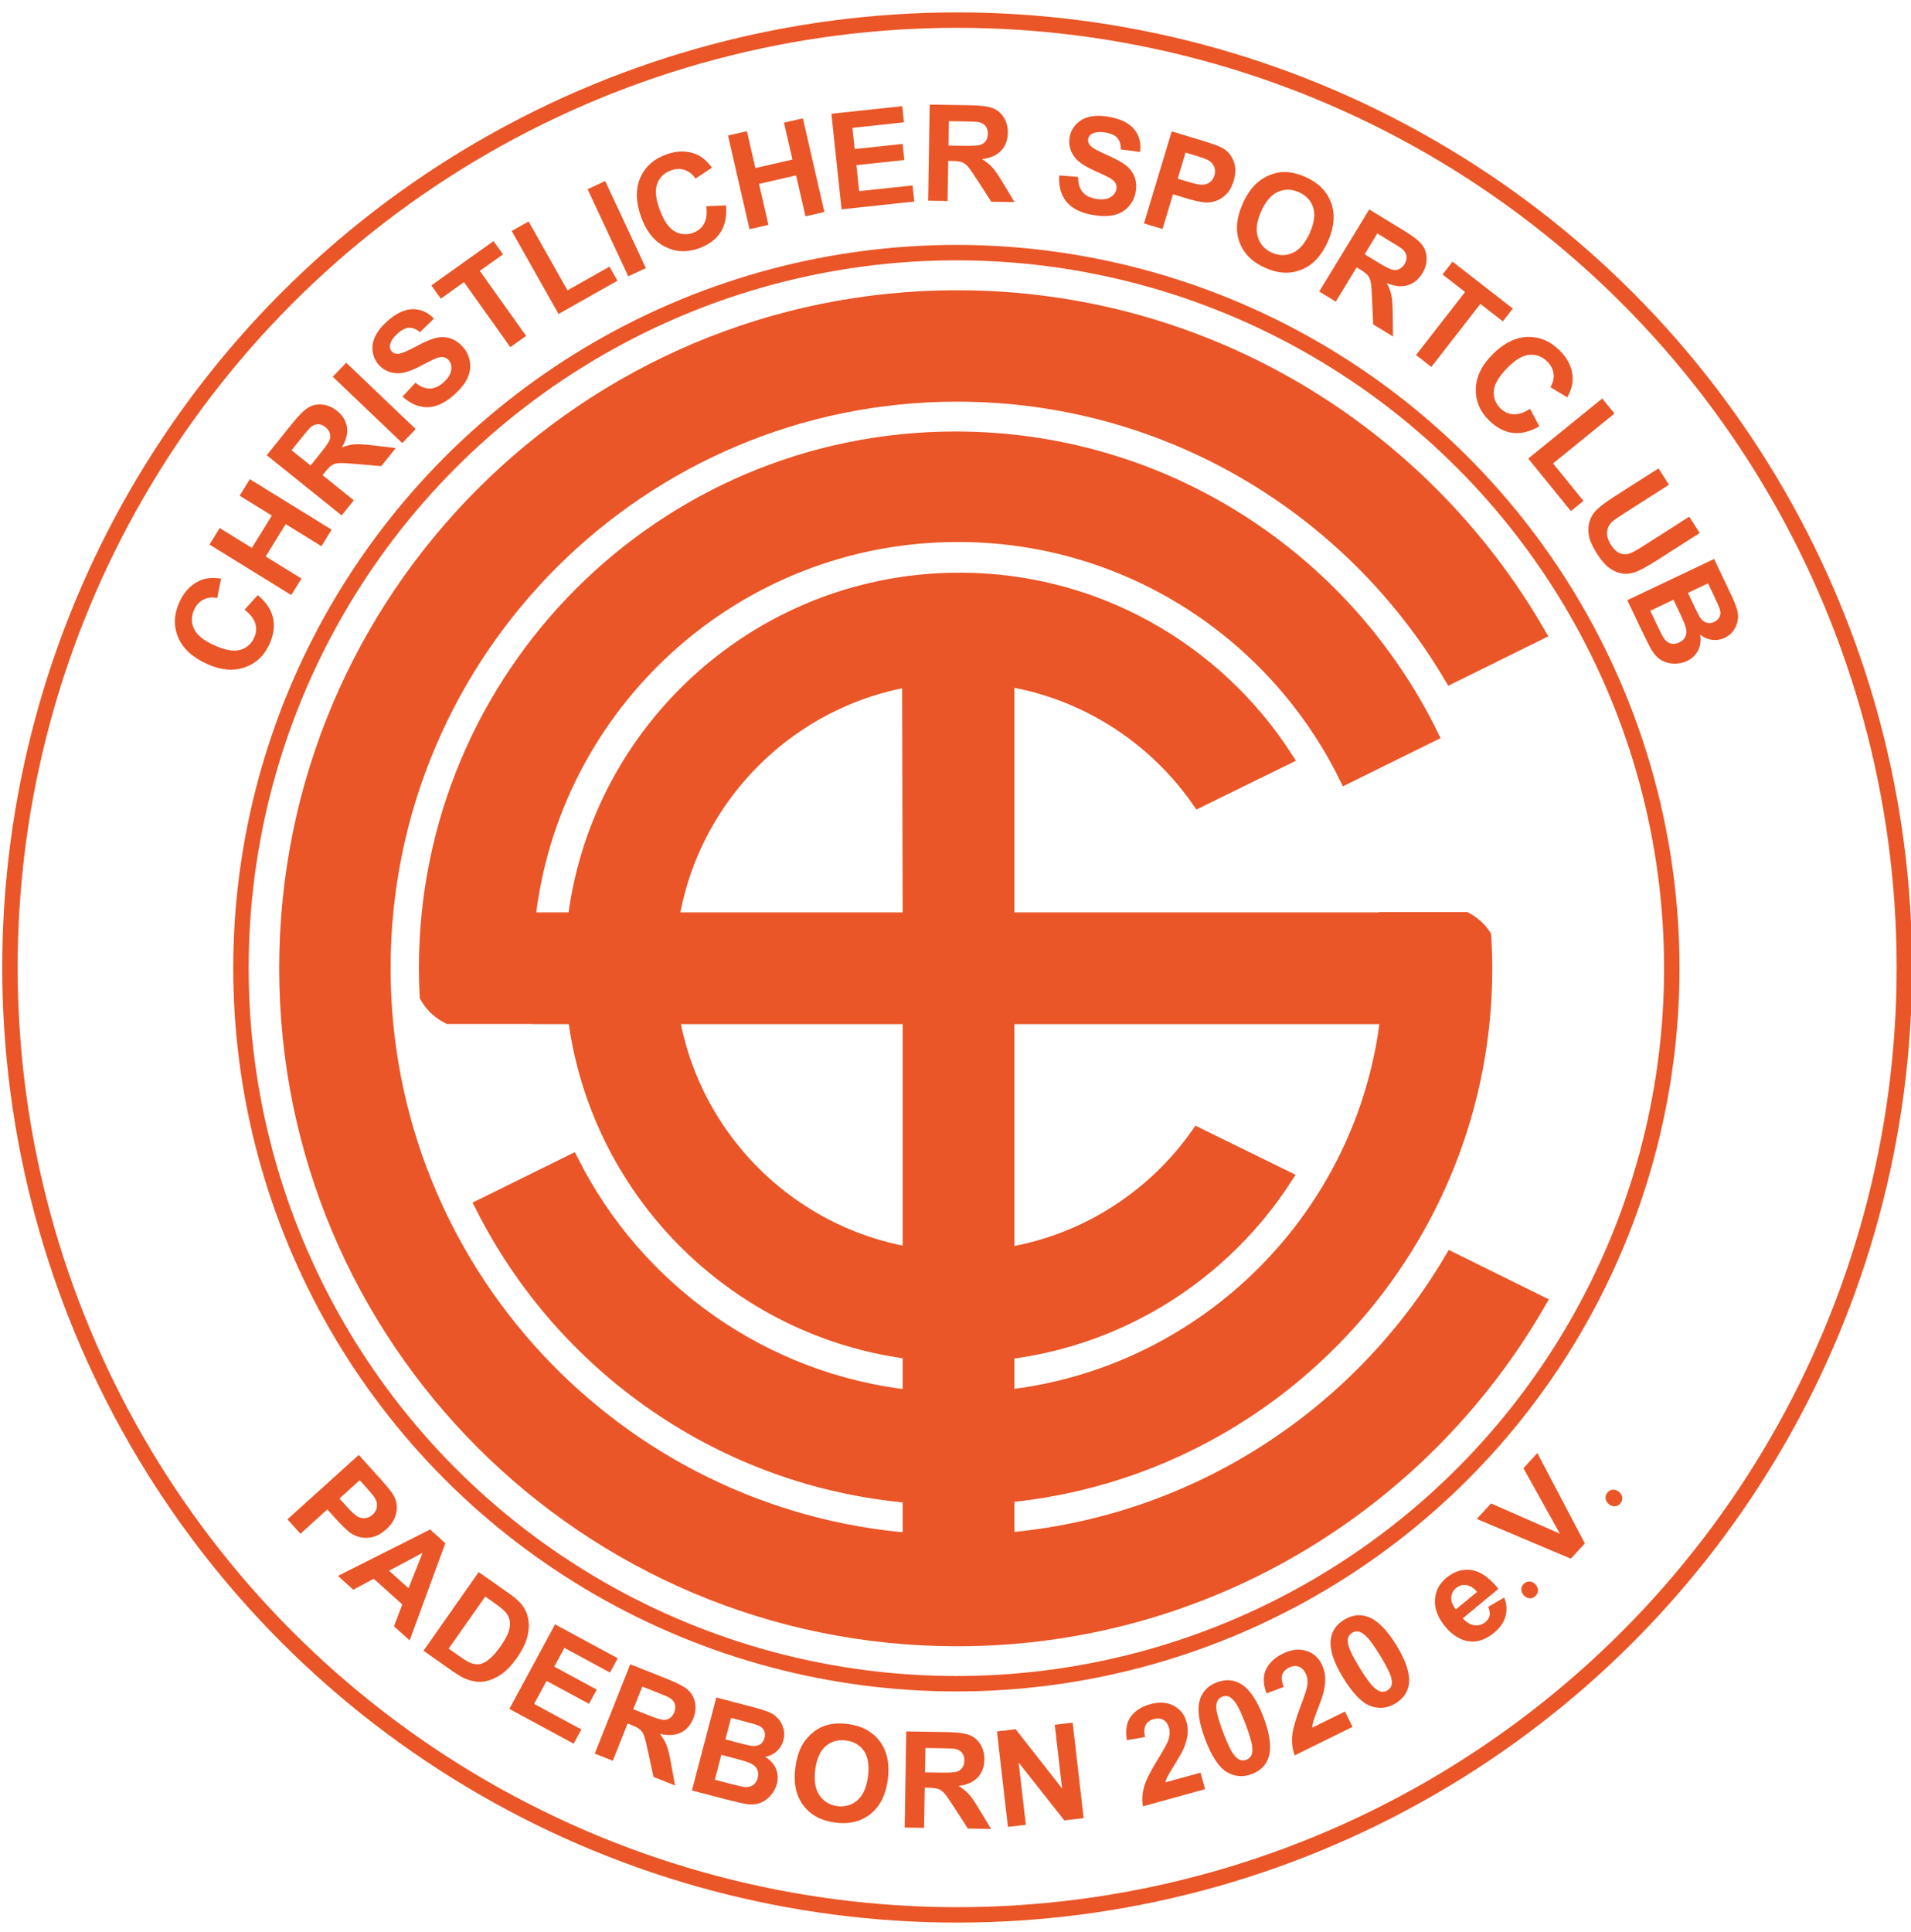 <svg xmlns="http://www.w3.org/2000/svg" xmlns:xlink="http://www.w3.org/1999/xlink" version="1.1" id="Ebene_1" x="0px" y="0px" width="368px" height="372px" viewBox="162 97 300 376" enable-background="new 0 0 566.93 566.93" xml:space="preserve">
<style>
:root {
    --primary-color: #EA5627;
    --secondary-color: transparent;
}
circle {
  stroke: #EA5627;
  fill: transparent;
}

path {
  stroke: none;
  fill: #EA5627;
}
path.csc {
    stroke: #EA5627;
}

</style>
<circle fill="#FFFFFF" stroke="#000000" stroke-width="3" stroke-miterlimit="10" cx="312.322" cy="285.28" r="184.365"/>
<circle fill="#FFFFFF" stroke="#000000" stroke-width="3" stroke-miterlimit="10" cx="312.169" cy="285.41" r="139.249"/>
<g>
	<path class="csc" stroke-width="3" stroke-miterlimit="10" d="M237.24,323.211l-17.213,8.494   c15.697,31.141,46.74,53.211,83.194,56.299v-19C274.313,365.845,249.805,348.063,237.24,323.211z"/>
	<path class="csc" stroke-width="3" stroke-miterlimit="10" d="M408.594,342.201c-17.906,30.303-49.709,51.406-86.639,54.565   v-8.856c52.201-5,93.025-48.971,93.025-102.481c0-2.097-0.072-4.177-0.199-6.243c-0.978-1.488-2.254-2.506-3.534-3.197h-15.013   c0.004,0.024,0.008,0.047,0.01,0.072h-74.289v-65.357l-2.344-0.262l-3.384-0.249l-3.222-0.097l-3.547,0.05l-3.379,0.201   l-3.012,0.308l0.153,65.407h-74.513c4.574-42.221,40.33-75.088,83.768-75.088c33.174,0,61.865,19.173,75.611,47.041l16.324-8.057   c-16.793-34.056-51.854-57.488-92.392-57.488c-56.864,0-102.961,46.096-102.961,102.96c0,1.814,0.056,3.616,0.15,5.408   c0.825,1.458,2.12,2.911,4.146,3.931h16.688l0.039,0.027h73.14v74.209v19v8.818c-57.473-4.625-102.673-52.729-102.673-111.394   c0-61.726,50.037-111.764,111.764-111.764c40.929,0,76.711,22.005,96.18,54.826l16.793-8.293   c-22.556-38.982-64.696-65.214-112.973-65.214c-72.043,0-130.445,58.402-130.445,130.445c0,72.044,58.402,130.444,130.445,130.444   c48.346,0,90.546-26.301,113.078-65.376L408.594,342.201z M321.955,294.795h74.246c-4.395,38.93-35.308,69.822-74.246,74.181   V294.795z"/>
    <path class="csc" stroke-width="3" stroke-miterlimit="10" d="M359.198,317.975c-10.296,14.539-27.249,24.031-46.421,24.031    c-31.393,0-56.843-25.45-56.843-56.844c0-31.394,25.45-56.843,56.843-56.843c19.293,0,36.338,9.613,46.613,24.308l16.699-8.188    c-13.417-20.755-36.76-34.495-63.313-34.495c-41.607,0-75.336,33.73-75.336,75.337c0,41.605,33.729,75.336,75.336,75.336    c26.51,0,49.818-13.693,63.246-34.392L359.198,317.975z"/>
</g>
<g>
	<path d="M173.616,215.658l2.579-2.848c1.623,1.359,2.613,2.839,2.972,4.438s0.12,3.312-0.714,5.138   c-1.033,2.259-2.654,3.763-4.861,4.511c-2.209,0.749-4.651,0.511-7.328-0.712c-2.831-1.294-4.695-3.031-5.594-5.209   s-0.803-4.459,0.287-6.841c0.951-2.081,2.339-3.49,4.163-4.228c1.081-0.441,2.391-0.543,3.929-0.308l-0.742,3.771   c-0.974-0.202-1.861-0.101-2.664,0.304s-1.412,1.064-1.83,1.977c-0.576,1.261-0.592,2.491-0.045,3.69   c0.546,1.199,1.832,2.262,3.859,3.188c2.15,0.983,3.859,1.297,5.125,0.94c1.268-0.356,2.184-1.153,2.749-2.391   c0.417-0.913,0.486-1.831,0.206-2.753C175.428,217.402,174.73,216.513,173.616,215.658z"/>
	<path d="M182.711,212.8l-15.915-9.827l1.984-3.213l6.264,3.868l3.888-6.296l-6.264-3.868l1.984-3.213l15.915,9.827l-1.984,3.213   l-6.958-4.297l-3.889,6.297l6.959,4.297L182.711,212.8z"/>
	<path d="M192.521,197.302l-14.58-11.716l4.979-6.196c1.252-1.558,2.293-2.585,3.122-3.081c0.829-0.496,1.749-0.687,2.76-0.573   s1.947,0.517,2.81,1.209c1.094,0.879,1.738,1.927,1.935,3.143c0.196,1.216-0.128,2.539-0.97,3.967   c0.883-0.338,1.713-0.536,2.49-0.593s2.015,0.018,3.713,0.226l4.275,0.505l-2.829,3.521l-4.883-0.421   c-1.741-0.155-2.871-0.212-3.39-0.17c-0.52,0.042-0.959,0.174-1.318,0.397c-0.359,0.224-0.812,0.674-1.355,1.35l-0.479,0.597   l6.086,4.891L192.521,197.302z M186.473,187.596l1.75-2.178c1.135-1.413,1.784-2.342,1.947-2.79s0.179-0.888,0.047-1.321   c-0.132-0.433-0.417-0.826-0.854-1.177c-0.491-0.395-0.991-0.582-1.504-0.563c-0.513,0.02-1,0.236-1.464,0.649   c-0.225,0.212-0.816,0.915-1.775,2.108l-1.846,2.298L186.473,187.596z"/>
	<path d="M204.32,183.231l-13.527-12.917l2.607-2.731l13.528,12.917L204.32,183.231z"/>
	<path d="M204.367,174.194l2.506-2.711c0.984,0.774,1.923,1.152,2.813,1.134s1.764-0.409,2.621-1.173   c0.908-0.809,1.42-1.61,1.539-2.405c0.117-0.794-0.053-1.449-0.511-1.963c-0.294-0.33-0.642-0.525-1.042-0.584   s-0.918,0.041-1.553,0.299c-0.433,0.18-1.366,0.647-2.801,1.402c-1.846,0.972-3.316,1.457-4.413,1.454   c-1.542-0.005-2.806-0.56-3.79-1.665c-0.634-0.711-1.025-1.556-1.174-2.535s0.014-1.968,0.483-2.968s1.242-1.979,2.315-2.935   c1.753-1.562,3.414-2.353,4.985-2.374c1.57-0.021,2.95,0.591,4.138,1.833l-2.71,2.636c-0.761-0.61-1.479-0.895-2.155-0.856   c-0.678,0.039-1.413,0.413-2.207,1.12c-0.818,0.73-1.311,1.47-1.475,2.22c-0.105,0.482,0.002,0.904,0.325,1.266   c0.294,0.331,0.686,0.489,1.175,0.475c0.621-0.019,1.762-0.477,3.422-1.375c1.661-0.898,2.975-1.467,3.939-1.707   c0.967-0.24,1.902-0.225,2.809,0.044s1.752,0.845,2.539,1.728c0.713,0.8,1.158,1.748,1.336,2.842   c0.178,1.095,0.012,2.174-0.498,3.238c-0.511,1.064-1.372,2.137-2.585,3.217c-1.766,1.573-3.485,2.373-5.158,2.4   C207.568,176.277,205.943,175.592,204.367,174.194z"/>
	<path d="M225.348,164.559l-9.014-12.659l-4.521,3.219l-1.836-2.578l12.109-8.621l1.836,2.578l-4.512,3.212l9.014,12.659   L225.348,164.559z"/>
	<path d="M234.736,158.102l-9.119-16.155l3.289-1.856l7.57,13.411l8.178-4.617l1.549,2.745L234.736,158.102z"/>
	<path d="M248.311,150.774l-7.92-16.945l3.422-1.599l7.92,16.945L248.311,150.774z"/>
	<path d="M263.492,137.142l3.838-0.168c0.175,2.11-0.182,3.855-1.066,5.234c-0.886,1.379-2.271,2.414-4.156,3.104   c-2.332,0.854-4.541,0.758-6.626-0.286s-3.634-2.948-4.645-5.712c-1.069-2.924-1.146-5.471-0.228-7.641   c0.917-2.17,2.605-3.705,5.066-4.605c2.148-0.786,4.127-0.79,5.934-0.011c1.073,0.458,2.066,1.318,2.98,2.577l-3.203,2.124   c-0.541-0.834-1.237-1.395-2.09-1.681c-0.852-0.286-1.749-0.256-2.691,0.088c-1.303,0.477-2.188,1.331-2.656,2.562   c-0.469,1.231-0.32,2.894,0.445,4.986c0.813,2.221,1.791,3.656,2.936,4.307c1.143,0.65,2.354,0.741,3.632,0.274   c0.942-0.345,1.644-0.941,2.104-1.789C263.525,139.658,263.668,138.537,263.492,137.142z"/>
	<path d="M271.908,141.605l-4.189-18.229l3.681-0.846l1.649,7.175l7.212-1.658l-1.649-7.175l3.682-0.846l4.189,18.229l-3.682,0.846   l-1.832-7.971l-7.211,1.658l1.831,7.971L271.908,141.605z"/>
	<path d="M289.828,137.733l-1.985-18.599l13.79-1.472l0.336,3.146l-10.035,1.071l0.44,4.123l9.337-0.997l0.335,3.134l-9.337,0.997   l0.539,5.062l10.391-1.109l0.335,3.133L289.828,137.733z"/>
	<path d="M306.676,136.058l0.303-18.703l7.947,0.129c1.999,0.033,3.449,0.224,4.35,0.575s1.615,0.96,2.146,1.828   c0.53,0.868,0.786,1.854,0.769,2.96c-0.022,1.403-0.454,2.556-1.293,3.457c-0.841,0.901-2.083,1.457-3.729,1.668   c0.809,0.49,1.475,1.024,1.996,1.602c0.523,0.579,1.223,1.602,2.102,3.071l2.224,3.686l-4.516-0.073l-2.665-4.114   c-0.945-1.47-1.594-2.397-1.945-2.782c-0.351-0.384-0.725-0.65-1.123-0.796c-0.396-0.147-1.029-0.228-1.896-0.241l-0.766-0.013   l-0.127,7.808L306.676,136.058z M310.627,125.326l2.793,0.045c1.813,0.029,2.944-0.029,3.397-0.174   c0.453-0.146,0.811-0.404,1.071-0.774c0.262-0.37,0.396-0.836,0.406-1.397c0.01-0.629-0.15-1.14-0.479-1.533   s-0.8-0.645-1.411-0.757c-0.305-0.047-1.223-0.083-2.754-0.108l-2.947-0.048L310.627,125.326z"/>
	<path d="M332.188,131.138l3.68,0.298c-0.001,1.253,0.281,2.224,0.845,2.913c0.563,0.689,1.41,1.135,2.54,1.338   c1.197,0.215,2.145,0.124,2.843-0.274c0.697-0.397,1.107-0.935,1.229-1.613c0.078-0.435,0.017-0.829-0.183-1.18   c-0.201-0.351-0.6-0.697-1.195-1.038c-0.408-0.229-1.352-0.675-2.832-1.338c-1.903-0.852-3.192-1.71-3.867-2.574   c-0.947-1.216-1.291-2.553-1.029-4.009c0.168-0.938,0.592-1.767,1.27-2.488c0.679-0.721,1.557-1.205,2.634-1.452   c1.077-0.248,2.323-0.244,3.737,0.01c2.312,0.415,3.959,1.234,4.945,2.457c0.986,1.223,1.356,2.686,1.111,4.387l-3.746-0.504   c0.01-0.975-0.209-1.716-0.657-2.225c-0.448-0.508-1.196-0.856-2.243-1.044c-1.08-0.194-1.965-0.124-2.656,0.21   c-0.445,0.214-0.709,0.56-0.795,1.037c-0.078,0.436,0.039,0.841,0.352,1.217c0.398,0.478,1.463,1.093,3.194,1.844   c1.731,0.752,2.989,1.434,3.774,2.046s1.351,1.357,1.698,2.236c0.348,0.879,0.417,1.901,0.208,3.064   c-0.189,1.055-0.66,1.99-1.412,2.806c-0.751,0.816-1.703,1.352-2.855,1.607c-1.151,0.255-2.527,0.239-4.126-0.048   c-2.327-0.418-4.019-1.277-5.072-2.577C332.524,134.943,332.061,133.241,332.188,131.138z"/>
	<path d="M348.681,140.478l5.403-17.908l5.802,1.75c2.198,0.664,3.604,1.186,4.219,1.566c0.945,0.578,1.628,1.422,2.049,2.53   c0.421,1.109,0.416,2.375-0.015,3.801c-0.331,1.099-0.81,1.963-1.435,2.592s-1.31,1.064-2.054,1.306s-1.453,0.336-2.131,0.283   c-0.915-0.089-2.19-0.381-3.827-0.875l-2.358-0.711l-2.037,6.755L348.681,140.478z M356.785,126.69l-1.533,5.082l1.979,0.597   c1.426,0.43,2.406,0.624,2.943,0.582s1.002-0.222,1.396-0.539s0.67-0.74,0.829-1.269c0.197-0.651,0.168-1.247-0.088-1.786   c-0.254-0.539-0.659-0.95-1.213-1.232c-0.408-0.212-1.263-0.514-2.565-0.907L356.785,126.69z"/>
	<path d="M367.869,136.712c0.773-1.741,1.683-3.087,2.729-4.038c0.775-0.698,1.652-1.244,2.633-1.637   c0.979-0.394,1.943-0.58,2.893-0.558c1.266,0.022,2.594,0.342,3.985,0.96c2.519,1.119,4.188,2.795,5.005,5.029   c0.818,2.234,0.609,4.743-0.626,7.526c-1.226,2.76-2.935,4.586-5.128,5.478c-2.192,0.893-4.544,0.781-7.055-0.334   c-2.542-1.129-4.219-2.802-5.031-5.019C366.463,141.902,366.66,139.433,367.869,136.712z M371.478,138.175   c-0.86,1.936-1.064,3.602-0.614,4.998c0.451,1.396,1.363,2.399,2.74,3.01c1.375,0.611,2.725,0.617,4.047,0.018   c1.322-0.599,2.424-1.89,3.305-3.873c0.87-1.959,1.09-3.611,0.658-4.957c-0.431-1.345-1.357-2.334-2.779-2.966   c-1.424-0.632-2.787-0.653-4.09-0.064C373.439,134.931,372.352,136.208,371.478,138.175z"/>
	<path d="M382.794,153.732l9.731-15.974l6.788,4.135c1.707,1.04,2.86,1.939,3.459,2.697s0.907,1.646,0.925,2.663   c0.018,1.017-0.26,1.998-0.836,2.942c-0.729,1.199-1.686,1.974-2.865,2.326c-1.181,0.352-2.533,0.202-4.06-0.449   c0.45,0.832,0.753,1.629,0.911,2.393c0.157,0.763,0.242,2,0.256,3.712l0.053,4.304l-3.857-2.35l-0.215-4.896   c-0.071-1.747-0.161-2.875-0.27-3.384c-0.108-0.509-0.297-0.928-0.564-1.255c-0.27-0.328-0.773-0.717-1.515-1.169l-0.653-0.398   l-4.063,6.668L382.794,153.732z M391.635,146.479l2.387,1.454c1.547,0.942,2.553,1.466,3.018,1.569   c0.465,0.104,0.903,0.063,1.316-0.125c0.412-0.187,0.765-0.52,1.057-1c0.328-0.538,0.448-1.059,0.363-1.564   c-0.086-0.505-0.363-0.961-0.834-1.367c-0.238-0.195-1.013-0.691-2.32-1.488l-2.517-1.534L391.635,146.479z"/>
	<path d="M401.637,166.088l9.543-12.266l-4.381-3.408l1.943-2.498l11.731,9.127l-1.942,2.498l-4.371-3.4l-9.543,12.266   L401.637,166.088z"/>
	<path d="M423.832,176.561l1.804,3.392c-1.829,1.065-3.558,1.495-5.185,1.289c-1.625-0.206-3.156-1.011-4.59-2.416   c-1.773-1.738-2.639-3.773-2.593-6.104c0.045-2.332,1.098-4.548,3.157-6.65c2.179-2.224,4.445-3.389,6.799-3.494   c2.354-0.105,4.467,0.758,6.338,2.592c1.635,1.602,2.488,3.385,2.563,5.352c0.049,1.166-0.3,2.433-1.043,3.8l-3.296-1.978   c0.521-0.848,0.727-1.717,0.618-2.609s-0.521-1.689-1.238-2.392c-0.99-0.971-2.142-1.402-3.455-1.295   c-1.313,0.106-2.75,0.956-4.309,2.548c-1.655,1.689-2.53,3.189-2.625,4.502c-0.095,1.312,0.344,2.444,1.316,3.397   c0.717,0.702,1.557,1.079,2.52,1.129S422.648,177.319,423.832,176.561z"/>
	<path d="M423.477,186.236l14.404-11.69l2.38,2.932l-11.958,9.705l5.918,7.292l-2.447,1.986L423.477,186.236z"/>
	<path d="M448.834,188.154l2.03,3.184l-8.542,5.447c-1.355,0.864-2.209,1.464-2.561,1.799c-0.559,0.547-0.869,1.203-0.934,1.965   c-0.063,0.762,0.188,1.587,0.756,2.477c0.576,0.903,1.195,1.467,1.857,1.69c0.661,0.224,1.291,0.21,1.889-0.04   c0.598-0.25,1.52-0.772,2.768-1.568l8.725-5.563l2.031,3.184l-8.284,5.282c-1.894,1.208-3.286,1.974-4.177,2.301   c-0.893,0.326-1.754,0.43-2.587,0.31s-1.656-0.465-2.47-1.036c-0.813-0.571-1.617-1.48-2.412-2.729   c-0.961-1.506-1.516-2.759-1.664-3.759c-0.148-1-0.088-1.903,0.18-2.709s0.66-1.476,1.179-2.008   c0.771-0.784,2.038-1.739,3.803-2.864L448.834,188.154z"/>
	<path d="M459.657,205.773l3.208,6.753c0.635,1.337,1.053,2.36,1.254,3.07c0.201,0.71,0.248,1.408,0.141,2.095   s-0.373,1.342-0.796,1.967c-0.423,0.625-1.001,1.111-1.729,1.458c-0.792,0.376-1.619,0.507-2.482,0.395s-1.634-0.456-2.311-1.028   c0.189,1.172,0.055,2.206-0.405,3.102c-0.46,0.896-1.177,1.577-2.153,2.04c-0.768,0.365-1.6,0.541-2.496,0.529   c-0.896-0.012-1.707-0.225-2.436-0.637c-0.728-0.413-1.357-1.048-1.887-1.907c-0.332-0.54-1.021-1.893-2.07-4.06l-2.732-5.751   L459.657,205.773z M451.747,213.712l-4.518,2.146l1.5,3.158c0.584,1.229,0.989,1.993,1.216,2.291   c0.332,0.463,0.754,0.769,1.262,0.918c0.509,0.149,1.063,0.082,1.662-0.203c0.508-0.241,0.879-0.568,1.115-0.982   c0.236-0.414,0.326-0.891,0.266-1.433c-0.059-0.542-0.457-1.588-1.194-3.14L451.747,213.712z M458.466,210.52l-3.907,1.856   l1.063,2.236c0.631,1.329,1.043,2.146,1.234,2.45c0.347,0.551,0.767,0.915,1.26,1.09c0.492,0.175,1.012,0.134,1.558-0.125   c0.522-0.248,0.878-0.594,1.068-1.037c0.189-0.443,0.185-0.966-0.017-1.567c-0.123-0.356-0.565-1.337-1.328-2.943L458.466,210.52z"/>
</g>
<g>
	<path d="M181.967,392.669l13.883-12.536l4.062,4.498c1.539,1.705,2.474,2.879,2.802,3.521c0.51,0.984,0.658,2.059,0.445,3.226   s-0.872,2.249-1.977,3.247c-0.853,0.77-1.709,1.262-2.568,1.477c-0.861,0.215-1.672,0.234-2.434,0.057s-1.419-0.464-1.971-0.859   c-0.736-0.55-1.678-1.459-2.824-2.729l-1.65-1.827l-5.236,4.729L181.967,392.669z M196.032,385.057l-3.939,3.558l1.386,1.534   c0.997,1.104,1.736,1.777,2.219,2.02c0.48,0.24,0.972,0.328,1.473,0.26c0.5-0.068,0.955-0.287,1.365-0.658   c0.506-0.455,0.788-0.98,0.848-1.573c0.061-0.593-0.072-1.153-0.401-1.683c-0.239-0.392-0.814-1.092-1.727-2.103L196.032,385.057z"/>
	<path d="M205.754,416.232l-3.053-2.748l1.628-4.25l-5.558-5.002l-3.99,2.125l-2.977-2.681l17.928-9.028l2.969,2.672   L205.754,416.232z M205.537,406.08l2.727-6.883l-6.521,3.469L205.537,406.08z"/>
	<path d="M219.195,402.934l5.649,3.967c1.274,0.895,2.177,1.674,2.708,2.338c0.713,0.895,1.152,1.904,1.318,3.029   s0.072,2.294-0.279,3.507c-0.354,1.212-1.033,2.536-2.039,3.97c-0.885,1.26-1.805,2.236-2.758,2.928   c-1.165,0.846-2.345,1.363-3.539,1.554c-0.902,0.146-1.912,0.045-3.029-0.304c-0.834-0.263-1.821-0.795-2.963-1.597l-5.816-4.084   L219.195,402.934z M220.469,407.693l-7.119,10.139l2.307,1.621c0.863,0.605,1.521,0.994,1.973,1.166   c0.589,0.227,1.154,0.307,1.695,0.239c0.54-0.067,1.156-0.37,1.846-0.909c0.69-0.539,1.451-1.4,2.282-2.584   s1.364-2.165,1.601-2.945s0.291-1.48,0.164-2.099c-0.127-0.619-0.436-1.194-0.925-1.726c-0.363-0.4-1.175-1.043-2.435-1.928   L220.469,407.693z"/>
	<path d="M225.164,429.563l8.895-16.454l12.2,6.595l-1.505,2.784l-8.878-4.8l-1.972,3.647l8.261,4.466l-1.499,2.772l-8.261-4.465   l-2.421,4.479l9.193,4.969l-1.499,2.771L225.164,429.563z"/>
	<path d="M241.789,438.258l6.909-17.383l7.387,2.936c1.857,0.738,3.146,1.432,3.862,2.078c0.719,0.646,1.172,1.47,1.36,2.469   c0.188,1,0.079,2.014-0.33,3.041c-0.519,1.305-1.329,2.229-2.435,2.773c-1.104,0.545-2.463,0.625-4.076,0.24   c0.582,0.744,1.016,1.479,1.299,2.205c0.284,0.727,0.576,1.932,0.877,3.616l0.774,4.235l-4.197-1.669l-1.034-4.79   c-0.363-1.711-0.643-2.807-0.834-3.291c-0.192-0.483-0.448-0.865-0.768-1.143c-0.32-0.278-0.883-0.577-1.689-0.898l-0.711-0.282   l-2.885,7.257L241.789,438.258z M249.286,429.621l2.597,1.032c1.684,0.669,2.764,1.016,3.238,1.04   c0.477,0.023,0.901-0.09,1.277-0.344c0.375-0.254,0.666-0.642,0.873-1.163c0.232-0.585,0.264-1.12,0.096-1.603   c-0.17-0.484-0.52-0.887-1.052-1.208c-0.269-0.152-1.114-0.512-2.538-1.077l-2.738-1.088L249.286,429.621z"/>
	<path d="M265.439,427.338l7.233,1.894c1.432,0.375,2.483,0.714,3.156,1.018c0.672,0.304,1.236,0.718,1.692,1.241   c0.457,0.524,0.787,1.149,0.993,1.876c0.205,0.727,0.206,1.48,0.001,2.263c-0.223,0.848-0.654,1.564-1.296,2.152   c-0.642,0.589-1.4,0.957-2.274,1.106c1.018,0.609,1.723,1.379,2.112,2.308c0.39,0.928,0.448,1.915,0.175,2.96   c-0.216,0.823-0.617,1.573-1.203,2.251s-1.271,1.162-2.055,1.453c-0.785,0.291-1.676,0.363-2.676,0.216   c-0.626-0.093-2.105-0.437-4.438-1.03l-6.16-1.613L265.439,427.338z M266.42,438.502l-1.267,4.838l3.382,0.886   c1.316,0.345,2.162,0.526,2.535,0.546c0.568,0.043,1.074-0.082,1.516-0.375s0.746-0.762,0.914-1.402   c0.143-0.543,0.132-1.039-0.032-1.486c-0.165-0.447-0.473-0.822-0.925-1.126c-0.453-0.304-1.511-0.673-3.173-1.107L266.42,438.502z    M268.305,431.306l-1.096,4.185l2.395,0.627c1.424,0.373,2.313,0.584,2.67,0.633c0.645,0.09,1.193,0.003,1.645-0.262   c0.451-0.264,0.754-0.688,0.907-1.272c0.146-0.56,0.111-1.054-0.106-1.485c-0.217-0.43-0.619-0.762-1.209-0.996   c-0.352-0.136-1.387-0.429-3.107-0.879L268.305,431.306z"/>
	<path d="M280.822,441.032c0.246-1.89,0.735-3.438,1.468-4.647c0.544-0.889,1.231-1.662,2.058-2.317   c0.828-0.655,1.699-1.108,2.615-1.357c1.22-0.339,2.584-0.409,4.094-0.213c2.733,0.356,4.81,1.489,6.229,3.397   c1.42,1.91,1.934,4.374,1.54,7.394c-0.391,2.995-1.51,5.231-3.358,6.71c-1.848,1.479-4.135,2.041-6.859,1.686   c-2.758-0.359-4.841-1.486-6.25-3.381C280.949,446.408,280.438,443.984,280.822,441.032z M284.697,441.408   c-0.273,2.101,0.004,3.756,0.833,4.966s1.989,1.913,3.482,2.107s2.788-0.184,3.886-1.134c1.098-0.951,1.786-2.502,2.066-4.652   c0.277-2.126,0.018-3.771-0.777-4.939c-0.797-1.168-1.966-1.852-3.51-2.053c-1.543-0.201-2.856,0.166-3.939,1.102   C285.656,437.74,284.976,439.274,284.697,441.408z"/>
	<path d="M302.111,452.643l0.303-18.702l7.948,0.129c1.999,0.032,3.448,0.224,4.349,0.575c0.9,0.35,1.615,0.959,2.146,1.827   c0.529,0.868,0.786,1.854,0.768,2.96c-0.021,1.404-0.453,2.556-1.293,3.457c-0.84,0.9-2.082,1.457-3.729,1.668   c0.81,0.49,1.475,1.023,1.997,1.602c0.522,0.579,1.223,1.603,2.101,3.072l2.225,3.686l-4.516-0.074l-2.665-4.113   c-0.946-1.471-1.595-2.397-1.945-2.781c-0.351-0.385-0.726-0.65-1.122-0.797c-0.398-0.146-1.031-0.228-1.898-0.241l-0.766-0.013   l-0.126,7.808L302.111,452.643z M306.063,441.912l2.794,0.045c1.812,0.029,2.944-0.029,3.397-0.175s0.811-0.403,1.071-0.774   c0.261-0.369,0.396-0.836,0.405-1.396c0.01-0.629-0.149-1.141-0.479-1.533c-0.33-0.393-0.801-0.645-1.411-0.756   c-0.306-0.048-1.224-0.084-2.755-0.109l-2.946-0.047L306.063,441.912z"/>
	<path d="M322.205,452.52l-2.143-18.582l3.65-0.421l9.036,11.532l-1.431-12.409l3.485-0.402l2.143,18.581l-3.765,0.436L324.293,440   l1.398,12.117L322.205,452.52z"/>
	<path d="M359.697,441.966l0.887,3.21l-12.113,3.347c-0.205-1.249-0.129-2.509,0.228-3.776c0.355-1.268,1.253-3.066,2.692-5.396   c1.156-1.881,1.84-3.129,2.05-3.742c0.278-0.846,0.321-1.615,0.129-2.313c-0.213-0.771-0.584-1.307-1.112-1.605   c-0.528-0.3-1.157-0.35-1.887-0.147c-0.723,0.199-1.236,0.575-1.542,1.128c-0.307,0.552-0.353,1.342-0.14,2.367l-3.539,0.607   c-0.32-1.959-0.055-3.502,0.799-4.629s2.093-1.914,3.716-2.363c1.779-0.491,3.31-0.398,4.591,0.281   c1.282,0.678,2.12,1.73,2.514,3.156c0.225,0.813,0.293,1.625,0.205,2.439c-0.089,0.814-0.338,1.711-0.747,2.688   c-0.271,0.649-0.813,1.624-1.628,2.926s-1.321,2.156-1.521,2.564c-0.201,0.408-0.348,0.793-0.442,1.154L359.697,441.966z"/>
	<path d="M362.877,424.393c1.693-0.645,3.246-0.543,4.66,0.302c1.682,0.998,3.152,3.155,4.415,6.47   c1.259,3.307,1.591,5.902,0.997,7.784c-0.492,1.553-1.585,2.651-3.278,3.296c-1.701,0.647-3.321,0.516-4.86-0.396   c-1.539-0.91-2.947-3.043-4.225-6.398c-1.252-3.291-1.582-5.878-0.988-7.761C360.09,426.137,361.184,425.037,362.877,424.393z    M363.934,427.172c-0.405,0.154-0.718,0.421-0.938,0.801c-0.219,0.379-0.289,0.936-0.211,1.67c0.1,0.955,0.54,2.457,1.32,4.508   c0.781,2.051,1.42,3.421,1.92,4.109c0.498,0.688,0.953,1.1,1.363,1.234c0.411,0.136,0.819,0.125,1.225-0.029   c0.406-0.154,0.719-0.42,0.938-0.8c0.22-0.38,0.29-0.937,0.211-1.671c-0.097-0.946-0.535-2.445-1.315-4.496   s-1.421-3.42-1.919-4.109c-0.499-0.688-0.955-1.102-1.367-1.24S364.34,427.018,363.934,427.172z"/>
	<path d="M387.812,430.066l1.472,2.988l-11.273,5.554c-0.435-1.189-0.596-2.44-0.483-3.752s0.657-3.247,1.635-5.805   c0.784-2.065,1.222-3.419,1.313-4.061c0.115-0.882,0.014-1.647-0.307-2.296c-0.354-0.717-0.817-1.174-1.393-1.369   c-0.574-0.195-1.202-0.126-1.881,0.209c-0.672,0.33-1.106,0.796-1.304,1.396c-0.198,0.6-0.096,1.383,0.306,2.352l-3.362,1.259   c-0.682-1.864-0.708-3.43-0.081-4.696c0.627-1.268,1.697-2.272,3.207-3.018c1.656-0.814,3.177-1.01,4.563-0.583   c1.387,0.427,2.406,1.304,3.061,2.632c0.372,0.755,0.591,1.541,0.656,2.357c0.066,0.816-0.011,1.742-0.23,2.779   c-0.145,0.688-0.494,1.748-1.051,3.178c-0.557,1.432-0.895,2.367-1.016,2.805c-0.12,0.439-0.193,0.845-0.218,1.217L387.812,430.066   z"/>
	<path d="M387.643,412.215c1.543-0.948,3.088-1.139,4.635-0.572c1.838,0.667,3.687,2.512,5.545,5.533   c1.854,3.014,2.663,5.501,2.431,7.461c-0.194,1.617-1.063,2.9-2.606,3.85c-1.551,0.953-3.166,1.126-4.849,0.518   s-3.464-2.441-5.343-5.499c-1.846-3-2.65-5.479-2.418-7.44C385.23,414.447,386.1,413.164,387.643,412.215z M389.199,414.748   c-0.369,0.227-0.627,0.548-0.771,0.961c-0.145,0.414-0.11,0.975,0.105,1.682c0.275,0.918,0.987,2.313,2.137,4.182   s2.033,3.096,2.652,3.68c0.617,0.584,1.141,0.902,1.57,0.959c0.429,0.056,0.828-0.029,1.197-0.258   c0.369-0.227,0.627-0.547,0.771-0.961c0.146-0.414,0.11-0.974-0.104-1.681c-0.271-0.911-0.981-2.302-2.13-4.171   c-1.15-1.87-2.034-3.096-2.652-3.68c-0.619-0.584-1.143-0.904-1.574-0.965C389.97,414.438,389.569,414.521,389.199,414.748z"/>
	<path d="M415.681,409.697l3.136-1.814c0.48,1.303,0.557,2.533,0.229,3.692s-1.064,2.213-2.212,3.161   c-1.815,1.502-3.65,2.02-5.503,1.555c-1.474-0.382-2.81-1.297-4.009-2.746c-1.43-1.73-2.099-3.459-2.004-5.188   c0.094-1.729,0.832-3.164,2.216-4.308c1.554-1.284,3.204-1.785,4.95-1.502s3.475,1.5,5.187,3.649l-6.923,5.725   c0.697,0.803,1.447,1.256,2.25,1.359s1.522-0.107,2.158-0.634c0.433-0.358,0.699-0.776,0.799-1.257   C416.055,410.911,415.963,410.347,415.681,409.697z M413.529,406.775c-0.682-0.784-1.391-1.221-2.128-1.313   c-0.737-0.091-1.388,0.097-1.952,0.563c-0.604,0.499-0.92,1.131-0.949,1.895c-0.031,0.765,0.27,1.521,0.898,2.27L413.529,406.775z"/>
	<path d="M422.621,407.466c-0.645-0.686-0.65-1.647,0.016-2.274c0.666-0.625,1.589-0.561,2.251,0.145   c0.644,0.686,0.671,1.629-0.034,2.291C424.206,408.236,423.266,408.151,422.621,407.466z"/>
	<path d="M431.765,400.326l-18.296-7.736l2.771-3.015l13.396,5.883l-7.094-12.74l2.712-2.95l9.238,17.59L431.765,400.326z"/>
	<path d="M439.186,389.736c-0.736-0.585-0.885-1.535-0.316-2.252s1.49-0.786,2.248-0.186c0.738,0.585,0.9,1.515,0.301,2.272   C440.865,390.268,439.923,390.32,439.186,389.736z"/>
</g>
</svg>
